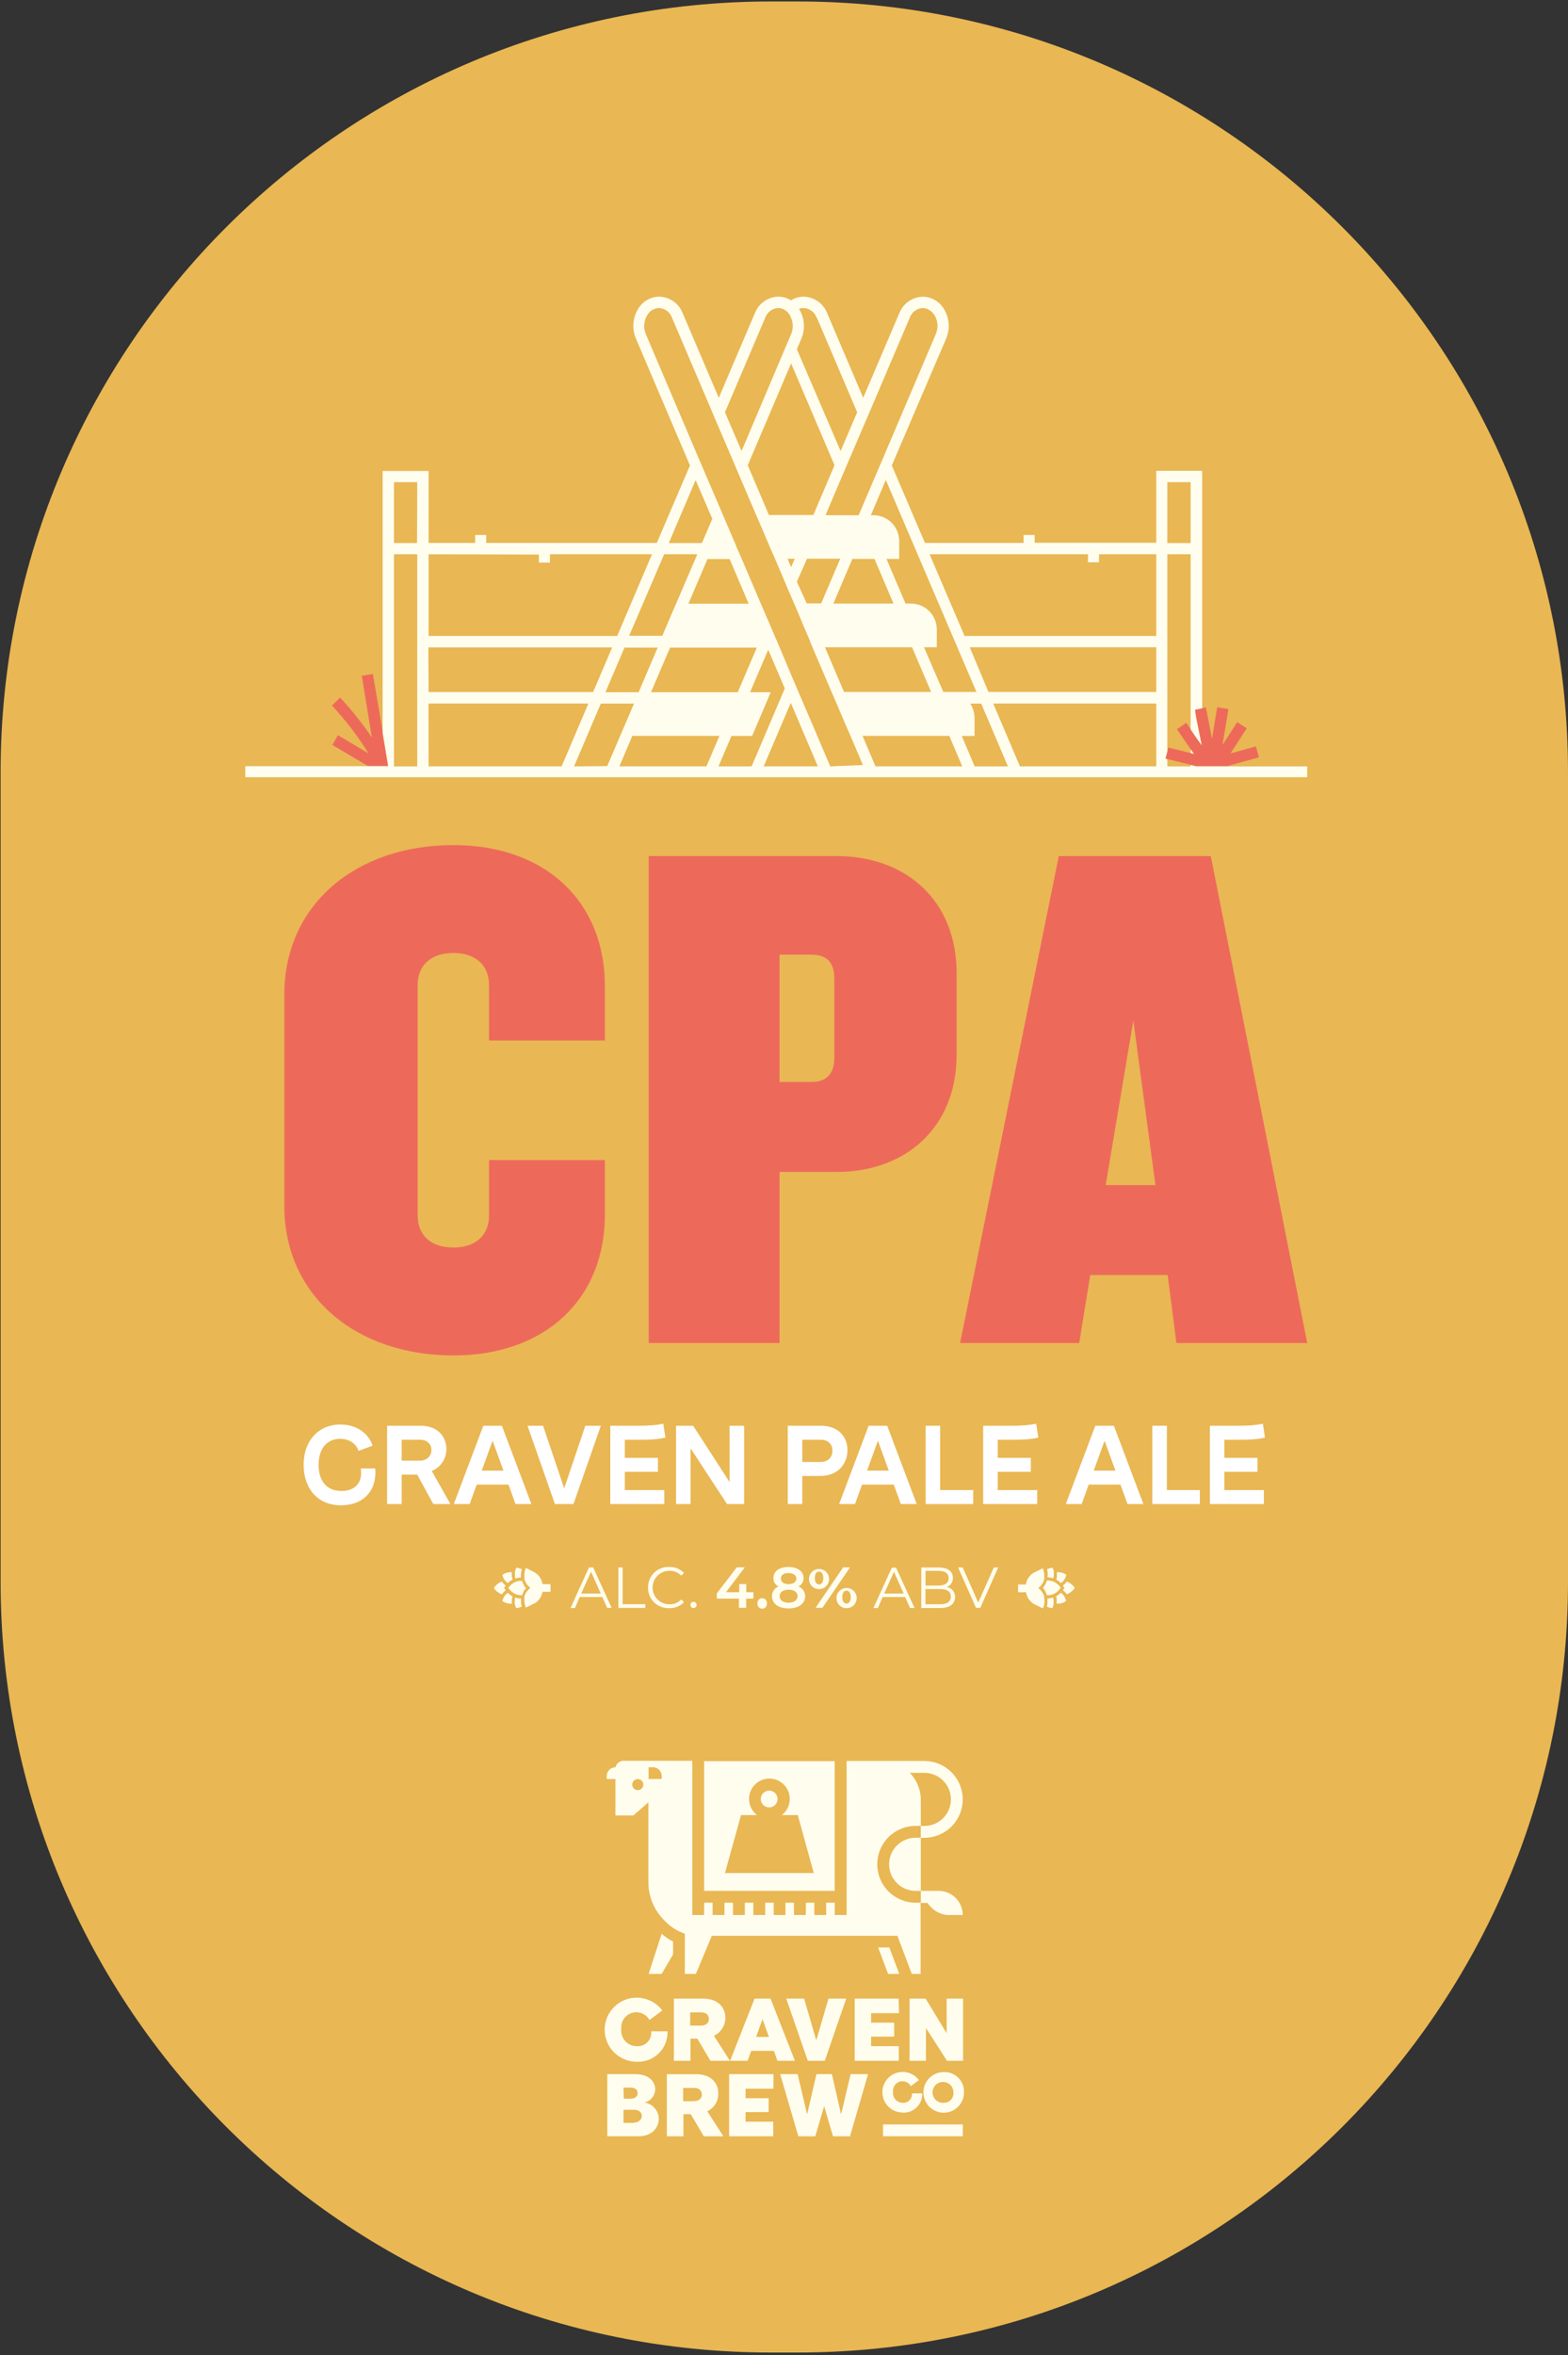 <svg width="625" height="938" viewBox="0 0 625 938" fill="none" xmlns="http://www.w3.org/2000/svg">
<rect x="0" y="0" width="625" height="938" fill="#333333" stroke="none"/>
<g clip-path="url(#clip0_16_12070)">
<path d="M317.999 0.585H307.243C137.691 0.585 0.242 138.035 0.242 307.587V630.016C0.242 799.568 137.691 937.017 307.243 937.017H317.999C487.551 937.017 625 799.568 625 630.016V307.587C625 138.035 487.551 0.585 317.999 0.585Z" fill="#E9B753"/>
<path d="M333.449 466.784H310.726V534.933H258.578V340.978H333.516C360.89 340.978 381.299 358.456 381.299 387.593V420.213C381.233 449.306 360.824 466.784 333.449 466.784ZM332.568 389.863C332.568 382.876 329.085 380.254 323.553 380.254H310.726V430.947H323.553C329.085 430.947 332.568 428.037 332.568 421.337V389.863Z" fill="#ED6A5B"/>
<path d="M468.911 534.933L465.428 507.846H434.572L430.164 534.933H382.688L422.031 340.978H482.62L521.058 534.933H468.911ZM451.741 406.482L440.721 472.03H460.557L451.741 406.482Z" fill="#ED6A5B"/>
<path d="M500.604 297.294L490.487 300.071L496.945 290.087L493.154 287.64L487.269 296.721L489.65 282.439L485.176 281.689L483.104 294.296L480.679 281.755L479.137 282.042L476.888 282.483L476.227 282.615L476.888 286.009L478.982 296.831L476.888 293.767L474.618 290.483L472.855 287.905L469.13 290.461L474.618 298.462L475.852 300.269L474.618 299.961L465.67 297.757L465.339 299.101L464.59 302.143L465.339 302.341L474.618 304.611L476.778 305.14H476.888H479.137H479.401H481.252H485.176H486.983H489.077L501.794 301.658L500.604 297.294Z" fill="#ED6A5B"/>
<path d="M148.619 268.443L144.21 269.192L148.222 293.723C144.419 288.116 140.19 282.81 135.571 277.854L132.309 280.984C137.777 286.874 142.67 293.273 146.921 300.093L134.689 292.82L132.485 296.721L146.745 305.14H154.834L152.63 291.916L148.619 268.443Z" fill="#ED6A5B"/>
<path d="M306.605 713.197C305.94 713.192 305.289 713.386 304.735 713.752C304.181 714.119 303.748 714.642 303.492 715.255C303.235 715.868 303.167 716.543 303.296 717.195C303.424 717.847 303.744 718.446 304.214 718.916C304.684 719.386 305.282 719.705 305.934 719.834C306.586 719.962 307.262 719.894 307.875 719.638C308.488 719.381 309.011 718.949 309.377 718.394C309.744 717.84 309.937 717.189 309.933 716.525C309.927 715.644 309.574 714.801 308.951 714.178C308.329 713.555 307.485 713.203 306.605 713.197V713.197Z" fill="#FFFDEE"/>
<path d="M280.662 752.495V753.134H332.7V701.471H280.662V752.495ZM295.363 722.961H301.755C300.407 721.931 299.417 720.504 298.922 718.882C298.428 717.26 298.454 715.523 298.998 713.917C299.542 712.31 300.575 710.915 301.953 709.926C303.332 708.938 304.985 708.406 306.681 708.406C308.377 708.406 310.03 708.938 311.408 709.926C312.786 710.915 313.82 712.31 314.364 713.917C314.907 715.523 314.934 717.26 314.439 718.882C313.945 720.504 312.954 721.931 311.607 722.961H317.999L324.368 746.037H288.971L295.363 722.961Z" fill="#FFFDEE"/>
<path d="M354.477 775.681H350.024L353.992 786.216H358.466L354.477 775.681Z" fill="#FFFDEE"/>
<path d="M258.534 786.216H263.736L268.298 778.414V773.323C266.645 772.495 265.111 771.45 263.736 770.215L258.534 786.216Z" fill="#FFFDEE"/>
<path d="M248.505 701.339C247.766 701.338 247.05 701.592 246.476 702.057C245.902 702.523 245.505 703.172 245.354 703.895V703.895C244.422 703.895 243.529 704.264 242.868 704.92C242.207 705.577 241.833 706.468 241.827 707.4V708.59H245.31V723.092H252.451L254.038 721.726L258.446 717.847V749.695C258.445 755.305 260.654 760.69 264.595 764.683L264.727 764.815C266.963 767.291 269.803 769.144 272.97 770.193V786.216H277.378L283.726 771.03H357.694L358.818 774.006L359.457 775.681L363.424 786.216H366.951V757.938H369.728C370.573 759.271 371.708 760.397 373.047 761.232C374.386 762.068 375.895 762.592 377.464 762.765H383.745C383.745 760.211 382.731 757.761 380.924 755.955C379.118 754.148 376.668 753.134 374.114 753.134H367.039V731.975H364.967C362.161 731.975 359.47 733.089 357.486 735.073C355.502 737.057 354.388 739.748 354.388 742.554C354.388 745.36 355.502 748.051 357.486 750.035C359.47 752.019 362.161 753.134 364.967 753.134H367.039V757.85H364.967C360.91 757.85 357.02 756.239 354.151 753.37C351.282 750.502 349.671 746.611 349.671 742.554C349.671 738.497 351.282 734.607 354.151 731.738C357.02 728.87 360.91 727.258 364.967 727.258H367.039V716.899C367.034 712.869 365.451 709 362.631 706.121H368.449C371.255 706.121 373.946 707.236 375.93 709.22C377.914 711.204 379.029 713.895 379.029 716.701C379.029 719.507 377.914 722.197 375.93 724.182C373.946 726.166 371.255 727.28 368.449 727.28H367.017V731.997H368.449C370.458 731.997 372.447 731.601 374.303 730.832C376.159 730.064 377.845 728.937 379.265 727.517C380.686 726.096 381.812 724.41 382.581 722.554C383.35 720.698 383.745 718.709 383.745 716.701C383.745 714.692 383.35 712.703 382.581 710.847C381.812 708.991 380.686 707.305 379.265 705.885C377.845 704.464 376.159 703.338 374.303 702.569C372.447 701.8 370.458 701.405 368.449 701.405H337.461V762.743H332.744V757.85H329.306V762.743H324.589V757.85H321.195V762.743H316.478V757.85H313.084V762.743H308.389V757.85H304.995V762.743H300.278V757.85H296.884V762.743H292.167V757.85H288.773V762.743H284.057V757.85H280.662V762.743H275.946V701.339H248.505ZM254.214 713.02C253.778 713.02 253.352 712.891 252.989 712.649C252.627 712.406 252.344 712.062 252.178 711.659C252.011 711.257 251.967 710.814 252.052 710.386C252.137 709.958 252.347 709.566 252.655 709.257C252.964 708.949 253.356 708.739 253.784 708.654C254.211 708.569 254.655 708.613 255.057 708.78C255.46 708.947 255.804 709.229 256.046 709.591C256.289 709.954 256.418 710.38 256.418 710.816C256.418 711.4 256.186 711.961 255.772 712.374C255.359 712.788 254.798 713.02 254.214 713.02ZM260.319 703.895C261.231 703.913 262.1 704.287 262.739 704.938C263.378 705.59 263.736 706.465 263.735 707.378V708.568H258.534V703.895H260.319Z" fill="#FFFDEE"/>
<path d="M259.548 809.072C259.637 809.833 259.561 810.604 259.325 811.333C259.088 812.061 258.697 812.73 258.178 813.293C257.659 813.856 257.024 814.301 256.317 814.595C255.61 814.89 254.847 815.029 254.082 815.001C253.186 815.042 252.291 814.888 251.46 814.549C250.629 814.21 249.882 813.695 249.27 813.039C248.658 812.383 248.196 811.602 247.915 810.749C247.635 809.897 247.543 808.994 247.646 808.102C247.56 807.269 247.649 806.426 247.909 805.629C248.169 804.832 248.592 804.098 249.153 803.475C249.714 802.852 250.399 802.353 251.165 802.011C251.93 801.67 252.759 801.492 253.597 801.49C254.673 801.474 255.734 801.753 256.662 802.297C257.591 802.841 258.353 803.629 258.865 804.576L264 800.785C262.693 799.039 260.96 797.658 258.968 796.772C256.975 795.886 254.788 795.526 252.616 795.726C250.445 795.926 248.361 796.678 246.563 797.913C244.765 799.147 243.313 800.821 242.346 802.776C241.379 804.731 240.93 806.901 241.04 809.079C241.15 811.257 241.817 813.37 242.976 815.217C244.135 817.065 245.748 818.584 247.662 819.63C249.575 820.676 251.725 821.215 253.906 821.194C255.518 821.263 257.127 820.996 258.631 820.412C260.135 819.827 261.501 818.937 262.644 817.798C263.787 816.66 264.682 815.296 265.272 813.794C265.862 812.292 266.134 810.685 266.072 809.072H259.548Z" fill="#FFFDEE"/>
<path d="M289.126 803.628C289.126 799.793 286.393 796.046 280.31 796.046H268.606V820.82H275.219V812.003H277.952L283.175 820.82H290.955L284.564 810.835C285.942 810.206 287.107 809.19 287.917 807.91C288.727 806.631 289.147 805.143 289.126 803.628V803.628ZM279.384 806.802H275.108V801.534H279.516C281.72 801.534 282.558 802.835 282.558 804.179C282.558 805.524 281.61 806.802 279.384 806.802V806.802Z" fill="#FFFDEE"/>
<path d="M307.133 796.046H300.763L291.021 820.82H298.008L299.419 816.874H308.478L309.888 820.82H316.853L307.133 796.046ZM301.403 811.298L303.937 804.223L306.494 811.298H301.403Z" fill="#FFFDEE"/>
<path d="M320.512 796.046H313.393L321.988 820.82H328.755L337.306 796.046H330.231L325.361 812.665L320.512 796.046Z" fill="#FFFDEE"/>
<path d="M358.355 801.843L358.179 796.046H340.679V820.82H358.267V814.979H347.225V811.188H356.416V805.634H347.225V801.843H358.355Z" fill="#FFFDEE"/>
<path d="M377.331 809.843L368.934 796.046H362.542V820.82H369.088V807.75L377.463 820.82H383.877V796.046H377.331V809.843Z" fill="#FFFDEE"/>
<path d="M256.881 837.461C258.086 837.184 259.163 836.509 259.939 835.546C260.714 834.582 261.143 833.386 261.156 832.149C261.156 829.218 258.754 826.132 253.288 826.132H242.069V850.883H254.61C259.9 850.883 262.589 847.401 262.589 843.918C262.567 842.337 261.979 840.816 260.932 839.632C259.884 838.447 258.447 837.677 256.881 837.461ZM248.527 831.51H251.503C253.288 831.51 254.17 832.502 254.17 833.714C254.17 834.926 253.2 835.918 251.304 835.918H248.637L248.527 831.51ZM252.428 845.549H248.527V840.326H252.671C254.721 840.326 255.823 841.384 255.823 842.75C255.823 844.117 254.654 845.483 252.428 845.483V845.549Z" fill="#FFFDEE"/>
<path d="M286.326 833.714C286.326 829.901 283.593 826.154 277.51 826.154H265.807V850.905H272.419V842.089H275.328L280.552 850.905H288.332L281.94 840.943C283.29 840.289 284.423 839.259 285.201 837.976C285.979 836.694 286.37 835.214 286.326 833.714V833.714ZM276.584 836.91H272.309V831.642H276.717C278.921 831.642 279.758 832.943 279.758 834.287C279.758 835.631 278.833 836.888 276.584 836.888V836.91Z" fill="#FFFDEE"/>
<path d="M290.624 850.905H308.212V845.065H297.17V841.274H306.383V835.719H297.17V831.928H308.3L308.322 826.132H290.624V850.905Z" fill="#FFFDEE"/>
<path d="M335.256 842.199L331.598 826.132H325.426L321.724 842.199L317.933 826.132H310.968L318.219 850.905H324.963L328.512 838.893L332.038 850.905H338.805L346.012 826.132H339.047L335.256 842.199Z" fill="#FFFDEE"/>
<path d="M359.919 841.472C360.938 841.512 361.955 841.341 362.905 840.97C363.854 840.599 364.718 840.036 365.44 839.316C366.162 838.596 366.728 837.735 367.101 836.786C367.475 835.837 367.649 834.821 367.611 833.802H363.468C363.525 834.281 363.478 834.768 363.33 835.228C363.182 835.687 362.936 836.11 362.61 836.465C362.283 836.821 361.884 837.102 361.438 837.289C360.993 837.476 360.512 837.565 360.029 837.549C359.458 837.576 358.888 837.477 358.358 837.261C357.829 837.044 357.353 836.714 356.965 836.294C356.576 835.874 356.284 835.374 356.109 834.829C355.934 834.285 355.881 833.708 355.952 833.141C355.9 832.616 355.958 832.086 356.122 831.585C356.286 831.084 356.553 830.623 356.906 830.231C357.258 829.839 357.689 829.524 358.17 829.308C358.651 829.092 359.172 828.979 359.699 828.975C360.381 828.963 361.053 829.137 361.644 829.479C362.234 829.82 362.72 830.317 363.049 830.915L366.289 828.512C365.462 827.401 364.364 826.52 363.099 825.955C361.834 825.39 360.446 825.159 359.066 825.284C357.687 825.41 356.362 825.887 355.22 826.671C354.078 827.456 353.157 828.52 352.544 829.762C351.932 831.004 351.648 832.383 351.721 833.767C351.794 835.15 352.221 836.491 352.962 837.662C353.702 838.833 354.73 839.794 355.949 840.454C357.167 841.113 358.534 841.448 359.919 841.428V841.472Z" fill="#FFFDEE"/>
<path d="M376.229 825.316C374.627 825.303 373.056 825.766 371.717 826.647C370.379 827.528 369.331 828.786 368.709 830.263C368.087 831.74 367.917 833.368 368.222 834.942C368.526 836.515 369.291 837.963 370.42 839.1C371.549 840.238 372.99 841.015 374.561 841.333C376.131 841.65 377.761 841.494 379.243 840.884C380.725 840.274 381.992 839.237 382.884 837.905C383.776 836.574 384.252 835.007 384.252 833.405C384.298 832.336 384.123 831.269 383.737 830.271C383.351 829.273 382.763 828.366 382.009 827.606C381.256 826.846 380.353 826.251 379.359 825.857C378.364 825.462 377.298 825.278 376.229 825.316V825.316ZM376.229 837.548C375.393 837.619 374.555 837.436 373.824 837.023C373.094 836.609 372.506 835.985 372.136 835.231C371.767 834.478 371.634 833.63 371.754 832.8C371.874 831.969 372.243 831.194 372.811 830.577C373.38 829.959 374.121 829.528 374.939 829.339C375.756 829.15 376.612 829.212 377.394 829.518C378.175 829.824 378.846 830.358 379.319 831.052C379.791 831.745 380.044 832.565 380.042 833.405C380.092 833.933 380.029 834.466 379.86 834.969C379.69 835.472 379.417 835.934 379.057 836.324C378.698 836.715 378.26 837.026 377.773 837.237C377.286 837.447 376.76 837.554 376.229 837.548V837.548Z" fill="#FFFDEE"/>
<path d="M383.767 846.166H351.963V850.883H383.767V846.166Z" fill="#FFFDEE"/>
<path d="M474.618 299.96L475.852 300.269L474.618 298.462V299.96Z" fill="#FFFDEE"/>
<path d="M521.058 309.658V305.25H476.779L474.575 304.721V305.25H465.296V302.451L464.546 302.253L465.296 299.211V220.769H474.575V290.483L476.779 293.767L478.983 296.831L476.779 286.009L476.316 282.703L476.977 282.571L479.181 282.13V187.532H460.887V216.185H412.399V213.077H407.99V216.251H368.692L355.468 185.394L377.134 134.856C377.959 132.922 378.296 130.815 378.115 128.72C377.934 126.626 377.242 124.608 376.098 122.844C375.217 121.429 373.994 120.26 372.541 119.443C371.089 118.627 369.455 118.189 367.789 118.171C365.754 118.236 363.784 118.897 362.122 120.072C360.461 121.248 359.181 122.886 358.444 124.783L344.073 158.439L329.725 124.761C328.987 122.864 327.708 121.226 326.046 120.05C324.385 118.875 322.414 118.214 320.38 118.149C318.574 118.15 316.807 118.67 315.288 119.648C313.778 118.671 312.018 118.15 310.219 118.149C308.184 118.211 306.212 118.871 304.55 120.047C302.888 121.223 301.609 122.863 300.874 124.761L286.504 158.461L272.133 124.761C271.402 122.864 270.127 121.225 268.469 120.049C266.81 118.873 264.842 118.212 262.81 118.149C261.141 118.168 259.504 118.605 258.048 119.422C256.592 120.238 255.365 121.407 254.479 122.821C253.344 124.59 252.658 126.608 252.482 128.702C252.305 130.795 252.643 132.9 253.465 134.834L275.021 185.394L261.796 216.251H193.802V213.077H189.394V216.251H170.835V187.598H152.52V291.938L154.724 305.162H97.772V309.57H521.058V309.658ZM388.507 305.25L383.349 293.128H388.463V286.009C388.46 283.952 387.846 281.942 386.699 280.234H391.107L401.753 305.25H388.507ZM330.937 305.25L325.78 293.128L325.163 291.673L317.625 274.107L316.39 271.22L315.156 268.332L310.748 257.819L310.087 256.32L309.778 255.549L308.809 253.345L308.654 252.948L307.42 250.083L306.186 247.196L305.238 244.992L304.29 242.788L303.32 240.583L295.739 222.797L294.769 220.593L293.799 218.389L293.204 216.978V216.537H293.028L290.228 209.925L289.259 207.721L288.906 206.84L288.311 205.451L287.672 203.952L286.438 201.087L279.825 185.659L278.591 182.771L277.357 179.884L257.52 133.313C256.938 132.041 256.687 130.642 256.791 129.247C256.895 127.852 257.351 126.506 258.116 125.334C258.594 124.547 259.263 123.892 260.06 123.43C260.857 122.968 261.757 122.714 262.678 122.689C263.826 122.746 264.932 123.143 265.855 123.83C266.777 124.517 267.474 125.462 267.857 126.546L283.925 164.213L285.137 167.101L286.371 169.966L292.984 185.394L294.196 188.282L295.43 191.169L301.425 205.209L302.395 207.413L303.343 209.617L306.913 217.992L307.883 220.196L308.853 222.4L312.732 231.503L313.944 234.39L315.178 237.255L316.435 240.187L317.404 242.391L317.933 243.647L318.352 244.639L320.181 249.047L321.768 252.728L321.923 253.124L322.892 255.329V255.571L323.774 257.599L324.127 258.458L331.356 275.385L332.326 277.589L333.273 279.793L336.844 288.169L337.814 290.373L338.784 292.577L343.941 304.699L330.937 305.25ZM286.393 305.25L291.573 293.128H299.794L307.222 275.716H298.978L306.208 258.789L312.82 274.217L299.596 305.25H286.393ZM228.824 305.25L239.491 280.234H252.716L249.145 288.61L248.175 290.814L247.228 293.018L242.048 305.14L228.824 305.25ZM166.317 305.25H157.038V220.769H166.317V305.25ZM214.806 220.879V224.075H219.214V220.769H259.879L246.015 253.301H170.835V220.769L214.806 220.879ZM248.925 257.929H262.149L254.545 275.716H241.321L248.925 257.929ZM293.138 275.716H259.482L267.086 257.929H301.667L294.063 275.716H293.138ZM274.403 240.451L282.007 222.665H290.824L298.405 240.451H274.403ZM269.488 240.451L268.541 242.655L267.571 244.859L264 253.235H250.776L264.728 220.769H277.952L269.488 240.451ZM170.747 257.863H244.01L236.406 275.65H170.835L170.747 257.863ZM283.925 206.641L279.803 216.295H266.579L277.269 191.213L283.925 206.641ZM166.229 216.295H157.038V192.05H166.317L166.229 216.295ZM310.175 122.689C310.771 122.688 311.362 122.801 311.916 123.02C312.632 123.286 313.279 123.708 313.812 124.254C314.142 124.589 314.444 124.95 314.715 125.334C314.923 125.686 315.1 126.054 315.244 126.436C315.717 127.471 315.971 128.593 315.99 129.731C316.009 130.868 315.792 131.998 315.355 133.048L315.244 133.313L314.01 136.178L312.798 139.065L295.584 179.642L288.972 164.213L305.018 126.546C305.405 125.469 306.1 124.528 307.017 123.843C307.934 123.157 309.032 122.756 310.175 122.689V122.689ZM325.603 126.546L341.671 164.213L335.059 179.642L317.625 139.087L319.432 134.856C320.238 132.952 320.572 130.882 320.407 128.822C320.242 126.761 319.583 124.771 318.484 123.02C319.047 122.802 319.644 122.69 320.248 122.689C321.411 122.729 322.536 123.118 323.476 123.806C324.416 124.494 325.126 125.449 325.515 126.546H325.603ZM372.373 125.334C373.103 126.473 373.543 127.774 373.655 129.123C373.766 130.471 373.545 131.827 373.012 133.07L353.176 179.642L351.964 182.529L350.729 185.394L344.117 200.823L342.905 203.71L342.266 205.209H329.042L335.015 191.169L336.249 188.282L337.483 185.394L344.095 169.966L345.33 167.101L346.564 164.213L362.631 126.546C363.015 125.462 363.712 124.517 364.634 123.83C365.556 123.143 366.662 122.746 367.811 122.689C368.717 122.728 369.599 122.99 370.379 123.451C371.16 123.912 371.814 124.559 372.285 125.334H372.373ZM433.668 220.769V223.965H438.076V220.769H460.887V253.301H384.473L370.522 220.769H433.668ZM332.171 240.407L339.753 222.621H348.569L356.151 240.407H332.171ZM306.494 205.142L298.053 185.306L315.333 144.752L332.634 185.306L324.193 205.142H306.494ZM316.765 222.554L315.333 225.883L313.922 222.554H316.765ZM321.68 222.554H334.904L327.322 240.341H321.57L317.625 231.723L321.68 222.554ZM363.557 257.819L371.139 275.606H336.425L328.843 257.819H363.557ZM386.545 257.819H460.887V275.606H393.995L386.545 257.819ZM389.212 275.606H375.988L368.318 257.819H373.409V250.7C373.409 247.974 372.328 245.359 370.402 243.43C368.477 241.5 365.864 240.413 363.138 240.407H360.934L353.352 222.621H358.422V215.501C358.422 212.775 357.34 210.161 355.415 208.231C353.489 206.301 350.877 205.214 348.151 205.209H347.115L353.088 191.169L389.212 275.606ZM465.296 192.05H474.575V216.295H465.296V192.05ZM170.791 280.212H234.532L223.865 305.228H170.835L170.791 280.212ZM252.032 293.106H286.768L281.589 305.228H246.897L252.032 293.106ZM304.422 305.228L315.2 279.948L325.978 305.228H304.422ZM348.966 305.228L343.809 293.106H378.39L383.548 305.228H348.966ZM406.536 305.228L395.89 280.212H460.887V305.228H406.536Z" fill="#FFFDEE"/>
<path d="M201.581 633.432L201.405 633.168L200.942 632.484L201.405 631.779L201.581 631.537C200.986 631.084 200.466 630.542 200.039 629.928C198.735 630.43 197.619 631.323 196.843 632.484C197.619 633.646 198.735 634.539 200.039 635.041C200.466 634.427 200.986 633.884 201.581 633.432V633.432Z" fill="#FFFDEE"/>
<path d="M200.237 627.283C200.326 627.686 200.459 628.078 200.634 628.451C200.634 628.65 200.832 628.826 200.943 629.024L201.339 629.575C201.648 629.95 202.003 630.283 202.397 630.567C202.765 630.195 203.172 629.862 203.609 629.575L204.271 629.179V629.068C204.271 628.848 204.271 628.628 204.116 628.407C204.03 627.979 203.985 627.544 203.984 627.107C203.962 626.806 203.962 626.504 203.984 626.203C202.648 626.116 201.322 626.498 200.237 627.283Z" fill="#FFFDEE"/>
<path d="M202.397 634.38C201.998 634.665 201.641 635.007 201.339 635.394L200.943 635.945C200.827 636.128 200.724 636.32 200.634 636.518C200.456 636.89 200.323 637.282 200.237 637.686C201.326 638.479 202.664 638.854 204.006 638.744C203.984 638.443 203.984 638.141 204.006 637.84C204.005 637.411 204.05 636.982 204.138 636.562C204.138 636.341 204.138 636.099 204.293 635.879L203.632 635.46C203.181 635.147 202.767 634.785 202.397 634.38V634.38Z" fill="#FFFDEE"/>
<path d="M207.73 626.313C207.792 625.887 207.888 625.467 208.017 625.057C207.335 624.691 206.584 624.473 205.813 624.418C205.664 624.675 205.546 624.949 205.46 625.233C205.328 625.656 205.247 626.092 205.218 626.534C205.218 626.754 205.218 626.974 205.218 627.195C205.225 627.724 205.299 628.249 205.438 628.76C206.149 628.513 206.891 628.365 207.642 628.319C207.642 628.319 207.642 628.142 207.642 628.032C207.642 627.922 207.642 627.592 207.642 627.371C207.631 627.298 207.631 627.224 207.642 627.151C207.686 626.82 207.708 626.534 207.73 626.313Z" fill="#FFFDEE"/>
<path d="M207.687 637.906C207.676 637.826 207.676 637.744 207.687 637.664C207.675 637.451 207.675 637.238 207.687 637.025C207.676 636.922 207.676 636.819 207.687 636.716C207.265 636.705 206.845 636.661 206.431 636.584L205.373 636.297C205.232 636.8 205.158 637.318 205.152 637.84C205.152 638.061 205.152 638.303 205.152 638.523C205.202 638.937 205.299 639.344 205.439 639.736C205.538 640.008 205.656 640.273 205.792 640.529C206.563 640.474 207.314 640.256 207.996 639.89C207.866 639.487 207.771 639.074 207.709 638.656C207.709 638.391 207.687 638.149 207.687 637.906Z" fill="#FFFDEE"/>
<path d="M209.229 633.145C209.348 632.973 209.48 632.811 209.626 632.66V632.66V632.55L209.229 632.065C209.163 631.99 209.104 631.909 209.053 631.823C208.957 631.696 208.869 631.563 208.788 631.426V631.294C208.788 631.096 208.568 630.897 208.48 630.699C208.325 630.363 208.192 630.017 208.083 629.663C207.716 629.64 207.348 629.64 206.981 629.663L206.121 629.883H205.989L205.394 630.104C205.226 630.171 205.064 630.252 204.909 630.346C204.467 630.594 204.053 630.89 203.675 631.228C203.509 631.378 203.355 631.54 203.212 631.713C203.061 631.864 202.921 632.026 202.793 632.198L202.595 632.484L202.793 632.749C202.921 632.927 203.06 633.097 203.212 633.255L203.675 633.718C204.044 634.057 204.451 634.353 204.887 634.6L205.394 634.864L205.989 635.107H206.121L206.981 635.305C207.344 635.376 207.713 635.413 208.083 635.415C208.192 635.062 208.325 634.716 208.48 634.38C208.569 634.167 208.672 633.961 208.788 633.762V633.63C208.869 633.493 208.957 633.361 209.053 633.233L209.229 633.145Z" fill="#FFFDEE"/>
<path d="M216.965 630.942H216.238C216.093 629.995 215.744 629.09 215.215 628.291C214.686 627.491 213.99 626.817 213.174 626.313L209.626 624.484C209.626 624.682 209.45 624.881 209.383 625.079L209.185 625.74C209.072 626.225 209.013 626.72 209.009 627.217V627.371C209.009 627.658 209.009 627.944 209.009 628.231V628.628V628.87C209.009 629.091 209.141 629.333 209.229 629.553C209.525 630.381 209.999 631.133 210.618 631.757V631.757L211.081 632.176L211.433 632.463L211.081 632.727L210.618 633.146C210.224 633.541 209.883 633.985 209.604 634.468C209.472 634.733 209.339 634.997 209.229 635.262C209.143 635.485 209.069 635.713 209.009 635.945V636.188V636.584C209.009 636.871 209.009 637.157 209.009 637.444V637.576C209.012 638.073 209.071 638.569 209.185 639.053L209.383 639.736C209.383 639.934 209.538 640.111 209.626 640.309L213.285 638.502C214.062 638.004 214.726 637.348 215.235 636.577C215.744 635.807 216.085 634.938 216.238 634.028H219.434V630.942H216.965Z" fill="#FFFDEE"/>
<path d="M425.205 629.906C424.79 630.529 424.268 631.074 423.662 631.515L423.838 631.779L424.301 632.462L423.838 633.168C423.787 633.254 423.728 633.335 423.662 633.41C424.264 633.855 424.785 634.399 425.205 635.019C426.509 634.517 427.625 633.624 428.401 632.462C427.625 631.301 426.509 630.408 425.205 629.906V629.906Z" fill="#FFFDEE"/>
<path d="M424.3 635.945C424.188 635.74 424.055 635.548 423.904 635.372C423.597 635.003 423.25 634.67 422.868 634.38C422.495 634.747 422.089 635.079 421.655 635.372L420.994 635.768V635.879C421.066 636.103 421.125 636.331 421.17 636.562C421.204 636.987 421.204 637.415 421.17 637.84C421.192 638.141 421.192 638.443 421.17 638.744C422.521 638.832 423.86 638.451 424.961 637.664C424.858 637.269 424.718 636.886 424.543 636.518C424.475 636.322 424.394 636.13 424.3 635.945V635.945Z" fill="#FFFDEE"/>
<path d="M421.016 629.068V629.178L421.677 629.575C422.115 629.862 422.521 630.195 422.889 630.567C423.271 630.277 423.619 629.944 423.925 629.575C424.072 629.395 424.205 629.203 424.322 629.002C424.438 628.818 424.541 628.627 424.63 628.429C424.806 628.061 424.946 627.677 425.049 627.283C423.953 626.486 422.61 626.103 421.258 626.203C421.28 626.504 421.28 626.806 421.258 627.107C421.292 627.532 421.292 627.96 421.258 628.385C421.191 628.617 421.11 628.845 421.016 629.068V629.068Z" fill="#FFFDEE"/>
<path d="M417.511 636.716C417.511 636.716 417.511 636.915 417.511 637.003C417.511 637.091 417.511 637.443 417.511 637.664V637.884C417.533 638.134 417.533 638.384 417.511 638.634C417.469 639.061 417.381 639.482 417.246 639.89C417.926 640.259 418.678 640.477 419.45 640.529C419.579 640.273 419.689 640.008 419.781 639.736C419.86 639.536 419.919 639.33 419.957 639.119C419.98 638.914 419.98 638.707 419.957 638.501C419.979 638.282 419.979 638.06 419.957 637.84C419.961 637.311 419.887 636.783 419.737 636.275C419.018 636.524 418.269 636.672 417.511 636.716Z" fill="#FFFDEE"/>
<path d="M417.511 628.231C417.941 628.248 418.368 628.3 418.79 628.385C419.143 628.447 419.49 628.543 419.826 628.671C419.976 628.164 420.05 627.636 420.046 627.107C420.067 626.879 420.067 626.651 420.046 626.423C420.046 626.225 420.046 626.027 420.046 625.806C419.927 625.327 419.757 624.861 419.539 624.418C418.767 624.47 418.015 624.688 417.335 625.057C417.467 625.458 417.556 625.871 417.599 626.291C417.621 626.548 417.621 626.806 417.599 627.063V627.283C417.599 627.503 417.599 627.724 417.599 627.944C417.599 628.165 417.533 628.12 417.511 628.231Z" fill="#FFFDEE"/>
<path d="M422.206 633.146L422.603 632.661L422.802 632.374L422.603 632.11L422.206 631.603L421.722 631.14C421.357 630.796 420.949 630.499 420.509 630.258L420.002 629.994L419.407 629.751H419.275C418.994 629.664 418.706 629.598 418.416 629.553C418.052 629.485 417.683 629.448 417.313 629.443C417.207 629.808 417.066 630.162 416.895 630.501C416.895 630.699 416.696 630.898 416.586 631.096V631.228L416.322 631.625L416.145 631.867C416.013 632.022 415.881 632.198 415.727 632.352V632.462C415.727 632.462 416.013 632.793 416.145 632.947C416.199 633.032 416.257 633.113 416.322 633.19C416.41 633.317 416.491 633.449 416.564 633.586C416.57 633.63 416.57 633.675 416.564 633.719C416.674 633.917 416.785 634.115 416.873 634.314C417.034 634.647 417.166 634.994 417.269 635.35C417.643 635.382 418.02 635.382 418.393 635.35L419.253 635.129H419.385L419.958 634.909L420.465 634.644C420.905 634.403 421.313 634.107 421.678 633.763L422.206 633.146Z" fill="#FFFDEE"/>
<path d="M416.233 636.65V636.253V636.011C416.233 635.79 416.101 635.548 416.013 635.327C415.906 635.055 415.781 634.789 415.638 634.534C415.373 634.048 415.039 633.602 414.646 633.211C414.508 633.055 414.353 632.915 414.184 632.793L413.831 632.528L414.184 632.242C414.353 632.119 414.508 631.979 414.646 631.823C415.039 631.432 415.373 630.986 415.638 630.5C415.789 630.249 415.915 629.983 416.013 629.707V629.707C416.013 629.487 416.167 629.266 416.233 629.046V628.781C416.233 628.649 416.233 628.517 416.233 628.385C416.255 628.106 416.255 627.826 416.233 627.547V627.393C416.24 626.895 416.181 626.398 416.057 625.916C416.011 625.69 415.945 625.469 415.859 625.255C415.859 625.056 415.704 624.858 415.616 624.66L411.957 626.467C411.142 626.97 410.445 627.645 409.916 628.444C409.387 629.243 409.039 630.148 408.894 631.096H405.786V634.203H408.982C409.131 635.152 409.481 636.058 410.01 636.861C410.538 637.663 411.232 638.342 412.046 638.854L415.704 640.661C415.704 640.463 415.881 640.286 415.947 640.088C416.036 639.868 416.103 639.639 416.145 639.405C416.27 638.923 416.329 638.426 416.321 637.928V637.553C416.328 637.25 416.299 636.946 416.233 636.65V636.65Z" fill="#FFFDEE"/>
<path d="M240.087 636.099H231.094L229.155 640.507H227.392L234.753 624.329H236.45L243.812 640.441H242.026L240.087 636.099ZM239.47 634.71L235.591 626.048L231.667 634.71H239.47Z" fill="#FFFDEE"/>
<path d="M246.478 624.329H248.175V638.964H257.211V640.441H246.478V624.329Z" fill="#FFFDEE"/>
<path d="M258.291 632.33C258.275 631.227 258.485 630.131 258.908 629.112C259.331 628.092 259.958 627.17 260.751 626.402C261.544 625.634 262.485 625.036 263.518 624.646C264.55 624.255 265.652 624.08 266.754 624.131C267.846 624.092 268.933 624.282 269.946 624.688C270.96 625.094 271.877 625.708 272.639 626.49L271.559 627.57C270.941 626.938 270.199 626.442 269.38 626.112C268.56 625.782 267.681 625.625 266.799 625.652C265.027 625.652 263.329 626.356 262.076 627.608C260.824 628.86 260.12 630.559 260.12 632.33C260.12 634.102 260.824 635.8 262.076 637.053C263.329 638.305 265.027 639.009 266.799 639.009C267.681 639.035 268.56 638.879 269.38 638.549C270.199 638.219 270.941 637.722 271.559 637.091L272.639 638.171C271.875 638.956 270.954 639.571 269.936 639.977C268.919 640.384 267.827 640.572 266.732 640.529C265.632 640.578 264.532 640.4 263.502 640.008C262.473 639.617 261.534 639.018 260.743 638.251C259.953 637.483 259.327 636.562 258.906 635.544C258.484 634.526 258.275 633.432 258.291 632.33V632.33Z" fill="#FFFDEE"/>
<path d="M275.196 639.251C275.19 639.088 275.217 638.926 275.275 638.774C275.334 638.621 275.422 638.483 275.535 638.365C275.648 638.248 275.784 638.155 275.934 638.091C276.084 638.027 276.245 637.995 276.408 637.995C276.574 637.992 276.739 638.022 276.893 638.084C277.046 638.146 277.186 638.239 277.303 638.356C277.421 638.473 277.513 638.613 277.575 638.767C277.637 638.921 277.668 639.085 277.665 639.251C277.665 639.584 277.532 639.904 277.297 640.14C277.061 640.375 276.742 640.507 276.408 640.507C276.246 640.505 276.086 640.47 275.938 640.405C275.789 640.34 275.655 640.247 275.542 640.13C275.429 640.014 275.341 639.876 275.282 639.725C275.222 639.574 275.193 639.413 275.196 639.251V639.251Z" fill="#FFFDEE"/>
<path d="M300.279 636.738H297.413V640.397H294.526V636.738H285.71V634.666L293.667 624.285H296.862L289.369 634.203H294.658V630.941H297.458V634.181H300.323L300.279 636.738Z" fill="#FFFDEE"/>
<path d="M301.908 638.656C301.88 638.391 301.907 638.123 301.989 637.87C302.07 637.617 302.205 637.384 302.382 637.185C302.56 636.987 302.778 636.829 303.021 636.721C303.264 636.612 303.527 636.556 303.793 636.556C304.059 636.556 304.322 636.612 304.565 636.721C304.808 636.829 305.026 636.987 305.204 637.185C305.381 637.384 305.515 637.617 305.597 637.87C305.679 638.123 305.706 638.391 305.677 638.656C305.706 638.92 305.679 639.188 305.597 639.441C305.515 639.694 305.381 639.928 305.204 640.126C305.026 640.324 304.808 640.482 304.565 640.591C304.322 640.699 304.059 640.755 303.793 640.755C303.527 640.755 303.264 640.699 303.021 640.591C302.778 640.482 302.56 640.324 302.382 640.126C302.205 639.928 302.07 639.694 301.989 639.441C301.907 639.188 301.88 638.92 301.908 638.656V638.656Z" fill="#FFFDEE"/>
<path d="M320.931 635.768C320.931 638.766 318.33 640.639 314.319 640.639C310.307 640.639 307.707 638.766 307.707 635.768C307.693 634.94 307.933 634.126 308.394 633.437C308.855 632.748 309.514 632.216 310.285 631.911C309.667 631.596 309.151 631.111 308.796 630.515C308.441 629.918 308.262 629.233 308.28 628.539C308.28 625.762 310.704 624.131 314.275 624.131C317.845 624.131 320.314 625.85 320.314 628.539C320.327 629.238 320.142 629.926 319.779 630.523C319.416 631.12 318.89 631.602 318.264 631.911C319.05 632.204 319.726 632.731 320.203 633.421C320.68 634.111 320.934 634.93 320.931 635.768ZM317.911 635.768C317.911 634.182 316.523 633.19 314.319 633.19C312.115 633.19 310.77 634.182 310.77 635.768C310.77 637.355 312.115 638.369 314.319 638.369C316.523 638.369 317.911 637.311 317.911 635.68V635.768ZM311.299 628.76C311.299 630.148 312.445 630.964 314.341 630.964C316.236 630.964 317.426 630.082 317.426 628.76C317.426 627.437 316.192 626.556 314.341 626.556C312.489 626.556 311.277 627.217 311.277 628.738L311.299 628.76Z" fill="#FFFDEE"/>
<path d="M322.474 628.539C322.551 627.766 322.85 627.032 323.336 626.427C323.822 625.821 324.473 625.369 325.21 625.126C325.948 624.883 326.74 624.859 327.491 625.058C328.242 625.256 328.919 625.668 329.44 626.244C329.961 626.82 330.304 627.535 330.426 628.301C330.549 629.068 330.447 629.854 330.132 630.564C329.816 631.273 329.302 631.876 328.651 632.299C328 632.723 327.24 632.948 326.463 632.947C325.903 632.947 325.349 632.829 324.837 632.602C324.326 632.375 323.867 632.043 323.491 631.627C323.115 631.212 322.831 630.723 322.656 630.191C322.48 629.659 322.418 629.096 322.474 628.539V628.539ZM328.16 628.539C328.16 626.798 327.477 625.982 326.463 625.982C325.449 625.982 324.788 626.842 324.788 628.539C324.788 630.236 325.493 631.096 326.463 631.096C327.433 631.096 328.16 630.258 328.16 628.539ZM336.073 624.285H338.828L327.808 640.397H325.075L336.073 624.285ZM333.428 636.143C333.501 635.363 333.799 634.622 334.286 634.009C334.773 633.396 335.427 632.938 336.17 632.691C336.913 632.443 337.712 632.418 338.469 632.617C339.226 632.816 339.909 633.231 340.434 633.811C340.96 634.392 341.305 635.113 341.427 635.886C341.55 636.659 341.445 637.451 341.125 638.166C340.805 638.88 340.284 639.486 339.626 639.91C338.968 640.333 338.2 640.556 337.417 640.551C336.857 640.551 336.303 640.433 335.792 640.206C335.28 639.979 334.821 639.647 334.445 639.231C334.07 638.816 333.785 638.327 333.61 637.795C333.434 637.263 333.373 636.7 333.428 636.143V636.143ZM339.092 636.143C339.092 634.424 338.431 633.586 337.417 633.586C336.403 633.586 335.742 634.402 335.742 636.143C335.742 637.884 336.425 638.7 337.417 638.7C338.409 638.7 339.092 637.84 339.092 636.143Z" fill="#FFFDEE"/>
<path d="M360.801 636.099H351.831L349.891 640.507H348.128L355.489 624.396H357.165L364.548 640.507H362.741L360.801 636.099ZM360.184 634.71L356.327 626.049L352.448 634.71H360.184Z" fill="#FFFDEE"/>
<path d="M380.683 636.099C380.683 638.832 378.655 640.507 374.621 640.507H367.216V624.329H374.159C377.751 624.329 379.823 625.828 379.823 628.473C379.85 629.262 379.628 630.04 379.189 630.697C378.75 631.353 378.116 631.855 377.376 632.132C378.323 632.263 379.186 632.742 379.797 633.475C380.409 634.209 380.724 635.145 380.683 636.099V636.099ZM368.913 625.674V631.537H374.048C376.627 631.537 378.126 630.545 378.126 628.605C378.126 626.666 376.627 625.674 374.048 625.674H368.913ZM378.985 635.945C378.985 633.851 377.443 632.925 374.577 632.925H368.891V638.986H374.577C377.443 638.986 378.985 638.083 378.985 635.945Z" fill="#FFFDEE"/>
<path d="M397.873 624.329L390.732 640.441H389.035L381.894 624.329H383.745L389.916 638.325L396.132 624.329H397.873Z" fill="#FFFDEE"/>
<path d="M135.952 599.562C144.152 599.562 149.634 594.57 149.634 586.504C149.634 585.969 149.589 585.434 149.545 584.899H143.796C143.885 585.523 143.929 586.102 143.929 586.682C143.929 591.584 140.542 593.857 136.086 593.857C129.712 593.857 126.994 589.267 126.994 583.428C126.994 577.1 130.203 573.089 135.551 573.089C139.205 573.089 141.968 574.961 142.904 577.902L148.52 575.808C146.871 570.816 142.013 567.384 135.684 567.384C126.949 567.384 121.022 573.891 121.022 583.428C121.022 591.941 125.791 599.562 135.952 599.562Z" fill="white"/>
<path d="M154.309 599.071H160.103V587.35H166.298L172.715 599.071H179.534L172.092 585.88C175.746 584.453 177.93 580.888 177.93 577.189C177.93 572.42 174.676 567.875 167.635 567.875H154.309V599.071ZM160.103 581.779V573.445H167.412C170.131 573.445 171.958 575.094 171.958 577.546C171.958 579.997 170.086 581.779 167.323 581.779H160.103Z" fill="white"/>
<path d="M180.882 599.071H187.211L190.018 591.317H202.675L205.483 599.071H211.812L200.046 567.875H192.648L180.882 599.071ZM192.024 585.746L196.347 573.847L200.67 585.746H192.024Z" fill="white"/>
<path d="M221.184 599.071H228.582L239.501 567.875H233.306L224.883 592.832L216.46 567.875H210.265L221.184 599.071Z" fill="white"/>
<path d="M243.269 599.071H264.794V593.5H249.062V586.236H262.254V580.665H249.062V573.445H255.034C257.931 573.445 261.764 573.445 265.24 572.599L264.393 567.072C261.942 567.607 258.956 567.875 255.034 567.875H243.269V599.071Z" fill="white"/>
<path d="M269.469 599.071H275.263V576.877L289.791 599.071H296.61V567.875H290.816V590.336L276.288 567.875H269.469V599.071Z" fill="white"/>
<path d="M313.992 599.071H319.786V587.885H326.961C334.136 587.885 337.791 582.894 337.791 577.635C337.791 572.331 334.27 567.875 327.139 567.875H313.992V599.071ZM319.786 582.314V573.445H327.139C330.259 573.445 331.819 575.406 331.819 577.813C331.819 580.264 330.214 582.314 327.006 582.314H319.786Z" fill="white"/>
<path d="M334.472 599.071H340.8L343.608 591.317H356.265L359.073 599.071H365.401L353.636 567.875H346.238L334.472 599.071ZM345.614 585.746L349.937 573.847L354.26 585.746H345.614Z" fill="white"/>
<path d="M368.961 599.071H387.901V593.5H374.754V567.875H368.961V599.071Z" fill="white"/>
<path d="M391.897 599.071H413.422V593.5H397.69V586.236H410.882V580.665H397.69V573.445H403.662C406.559 573.445 410.392 573.445 413.868 572.599L413.021 567.072C410.57 567.607 407.584 567.875 403.662 567.875H391.897V599.071Z" fill="white"/>
<path d="M424.824 599.071H431.152L433.96 591.317H446.617L449.425 599.071H455.753L443.988 567.875H436.589L424.824 599.071ZM435.966 585.746L440.289 573.847L444.611 585.746H435.966Z" fill="white"/>
<path d="M459.313 599.071H478.253V593.5H465.106V567.875H459.313V599.071Z" fill="white"/>
<path d="M482.249 599.071H503.774V593.5H488.042V586.236H501.234V580.665H488.042V573.445H494.014C496.911 573.445 500.744 573.445 504.22 572.599L503.373 567.072C500.922 567.607 497.936 567.875 494.014 567.875H482.249V599.071Z" fill="white"/>
<path d="M241.098 483.827V462.048H194.928V484.117C194.928 491.667 189.992 496.894 180.7 496.894C171.408 496.894 166.471 491.667 166.471 484.117V392.358C166.471 384.808 171.408 379.581 180.7 379.581C189.992 379.581 194.928 384.808 194.928 392.358V414.427H241.098V392.648C241.098 359.255 217.578 336.605 180.7 336.605C141.789 336.605 113.332 360.416 113.332 396.133V480.342C113.332 516.059 141.789 539.87 180.7 539.87C217.578 539.87 241.098 517.22 241.098 483.827Z" fill="#ED6A5B"/>
</g>
<defs>
<clipPath id="clip0_16_12070">
<rect width="624.758" height="936.432" fill="white" transform="translate(0.242 0.585)"/>
</clipPath>
</defs>
</svg>
